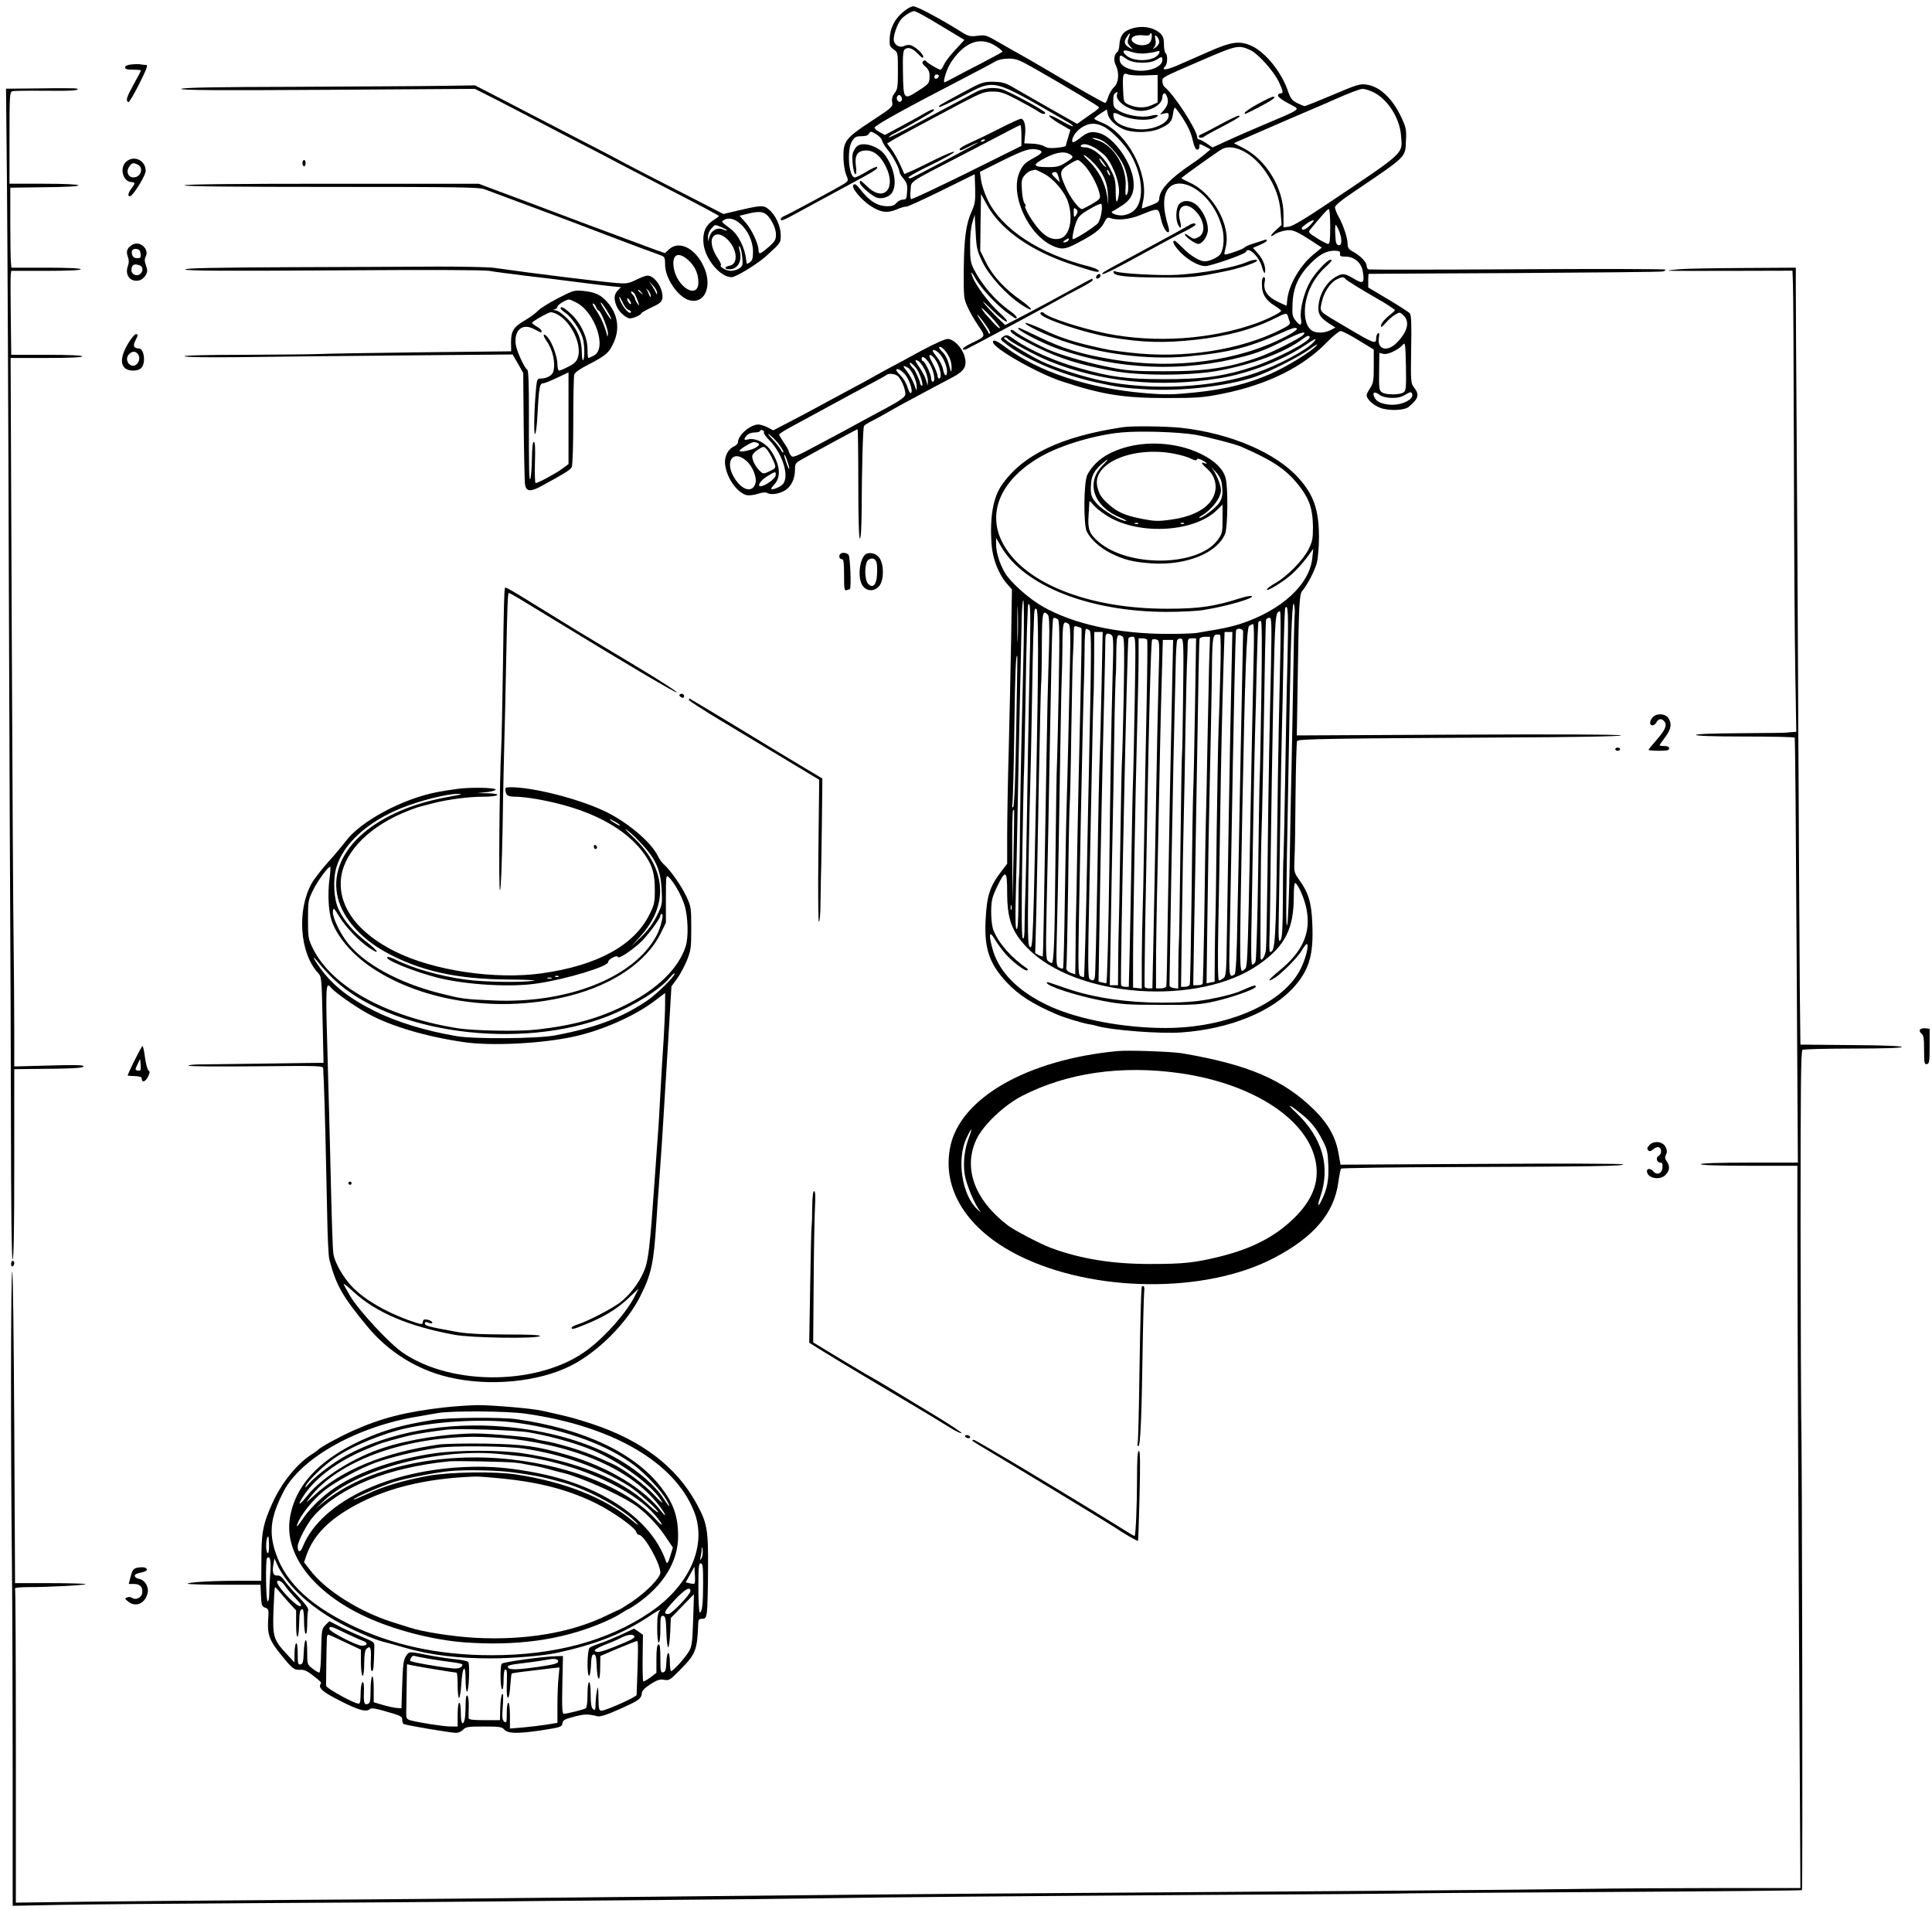 <?xml version="1.0" standalone="no"?>
<!DOCTYPE svg PUBLIC "-//W3C//DTD SVG 20010904//EN"
 "http://www.w3.org/TR/2001/REC-SVG-20010904/DTD/svg10.dtd">
<svg version="1.0" xmlns="http://www.w3.org/2000/svg"
 width="1220pt" height="1206pt" viewBox="0 0 1220 1206"
 preserveAspectRatio="xMidYMid meet">
<g transform="translate(0,1206) scale(0.1,-0.1)"
fill="#000000" stroke="none">
<path d="M5698 11980 c-51 -44 -78 -100 -80 -167 -2 -39 1 -48 25 -65 27 -19
27 -21 27 -135 0 -101 -2 -118 -21 -141 -14 -19 -19 -35 -15 -57 5 -29 1 -33
-132 -120 -163 -107 -177 -126 -176 -230 1 -40 8 -86 17 -107 15 -37 15 -38
-6 -54 -28 -20 -366 -202 -389 -210 -10 -3 -18 -12 -18 -19 0 -11 18 -5 63 19
34 19 168 91 297 161 242 130 258 140 247 151 -3 3 -33 -10 -65 -30 -33 -20
-66 -36 -74 -36 -38 0 -52 172 -18 228 17 27 25 32 59 32 27 0 43 5 49 17 9
15 12 15 43 -3 19 -11 36 -29 38 -39 2 -11 18 -38 36 -60 34 -41 75 -119 75
-141 0 -7 11 -26 26 -43 21 -25 25 -39 22 -81 -3 -45 -5 -50 -26 -50 -13 0
-32 -10 -41 -21 -13 -16 -28 -21 -58 -21 -64 1 -114 33 -175 112 -21 26 -30
32 -39 23 -16 -16 47 -92 108 -133 65 -42 105 -47 166 -22 27 12 53 19 58 17
4 -3 103 42 221 100 l213 105 3 -90 c2 -77 -1 -97 -21 -142 -37 -81 -49 -170
-51 -370 -1 -179 0 -184 26 -240 14 -31 44 -83 67 -116 46 -68 47 -64 -41
-107 -32 -15 -58 -32 -58 -37 0 -6 8 -7 18 -4 21 8 483 255 572 306 36 21 102
56 148 80 45 23 82 46 82 51 0 5 -2 9 -5 9 -3 0 -67 -34 -142 -76 -76 -42
-198 -108 -271 -146 l-134 -70 -30 28 c-41 38 -101 103 -110 119 -4 7 23 -18
61 -56 38 -38 77 -69 86 -69 12 0 -5 21 -48 60 -64 59 -145 168 -166 223 -15
40 -6 33 23 -18 34 -57 121 -151 189 -204 30 -22 57 -41 60 -41 18 0 3 20 -37
48 -92 66 -175 163 -226 262 -20 38 -24 61 -24 145 -1 62 5 119 14 150 l15 50
6 -111 c5 -101 9 -117 43 -188 43 -88 149 -205 245 -269 82 -54 82 -33 1 25
-104 72 -182 157 -224 242 l-36 73 2 179 3 179 35 -64 c86 -160 278 -295 539
-381 147 -48 174 -54 169 -39 -2 7 -29 18 -58 26 -316 79 -557 238 -645 425
-19 40 -37 96 -40 123 l-7 50 146 73 c140 69 174 79 224 66 31 -9 24 -22 -26
-49 -59 -32 -73 -45 -93 -90 -65 -142 55 -403 215 -470 51 -21 73 -19 141 16
112 58 155 90 176 131 17 33 23 38 42 31 43 -16 121 -8 187 19 116 47 115 47
129 -15 12 -57 37 -101 51 -92 5 3 2 24 -6 48 -8 23 -17 67 -21 98 -29 280
297 165 367 -129 12 -54 8 -118 -11 -153 -11 -21 -70 -49 -101 -49 -32 0 -92
36 -138 84 -25 25 -48 46 -52 46 -21 0 -3 -33 39 -76 51 -50 112 -83 154 -84
35 0 253 76 257 90 13 38 84 -30 102 -98 7 -26 15 -41 17 -34 10 28 -10 85
-42 120 l-33 37 44 19 c24 10 44 22 44 28 0 5 -6 7 -12 4 -7 -2 -38 -12 -68
-22 -30 -9 -58 -21 -61 -26 -7 -11 -120 -50 -126 -44 -3 2 1 22 7 45 35 133
-79 341 -225 407 -30 14 -55 27 -55 29 0 5 230 169 257 184 72 37 192 -24 272
-139 60 -86 91 -167 98 -261 l6 -79 -38 -35 c-38 -35 -38 -48 0 -21 11 7 39
17 63 21 45 7 65 -1 183 -78 l46 -30 -57 -47 c-85 -72 -155 -195 -162 -289 -1
-17 -3 -31 -5 -31 -1 0 -27 12 -58 27 -63 31 -89 71 -79 122 4 20 3 31 -5 31
-11 0 -15 -24 -11 -70 4 -43 30 -80 76 -108 24 -15 44 -30 44 -34 0 -10 -85
-53 -152 -77 -285 -104 -642 -129 -953 -66 -157 32 -357 97 -390 126 -12 12
-25 11 -25 -1 0 -28 274 -121 440 -149 204 -34 337 -38 540 -16 199 22 362 66
502 136 67 34 74 35 81 12 2 -10 8 -26 12 -35 5 -13 -6 -24 -57 -49 -258 -130
-615 -185 -953 -145 -128 15 -131 16 -240 41 -129 30 -209 57 -312 106 -57 26
-105 44 -108 39 -6 -10 126 -74 230 -110 242 -85 544 -123 788 -101 270 25
395 57 605 152 35 16 70 29 78 29 30 0 11 -19 -54 -53 -299 -157 -707 -212
-1093 -147 -204 34 -318 69 -476 146 -62 30 -115 54 -118 54 -40 0 136 -94
251 -134 374 -131 786 -148 1166 -47 92 24 153 48 267 106 92 46 134 58 112
32 -17 -21 -198 -112 -279 -141 -194 -69 -342 -91 -607 -90 -175 0 -229 4
-325 23 -130 25 -284 68 -379 105 -70 28 -206 100 -234 124 -9 8 -20 12 -24 8
-12 -12 35 -43 162 -107 146 -72 268 -111 483 -151 165 -31 482 -31 657 0 221
39 432 118 544 204 26 20 41 23 41 8 0 -27 -216 -139 -355 -185 -190 -62 -322
-80 -575 -79 -230 1 -323 13 -525 70 -154 43 -314 114 -408 180 -41 30 -50 32
-67 22 -25 -16 -25 -20 -2 -38 129 -106 352 -202 583 -254 136 -30 176 -36
317 -44 221 -14 513 20 687 79 95 33 278 126 347 176 35 25 54 36 43 23 -35
-41 -189 -135 -296 -182 -140 -61 -282 -96 -475 -116 -140 -14 -182 -15 -315
-4 -357 30 -673 135 -885 294 -51 38 -74 47 -74 28 0 -37 282 -198 436 -248
255 -84 389 -105 659 -105 198 0 233 3 354 27 284 57 510 169 662 327 37 38
75 69 85 69 11 0 62 -27 114 -59 l95 -58 0 -104 c0 -91 -3 -108 -22 -138 -13
-19 -23 -39 -23 -46 0 -25 40 -62 86 -80 53 -20 151 -17 179 6 63 52 70 77 34
123 -20 26 -21 36 -18 240 3 154 1 217 -8 227 -6 8 -68 48 -137 89 l-126 75 0
43 c0 23 1 42 3 43 1 0 414 3 917 5 503 3 925 7 938 10 13 2 21 8 18 12 -2 4
-422 5 -933 2 -510 -3 -934 -3 -940 -1 -7 2 -13 12 -13 23 0 23 -42 66 -88 90
-24 13 -32 24 -32 45 0 39 -26 118 -55 171 -14 24 -25 53 -25 63 0 12 42 47
128 104 327 221 316 211 320 314 4 71 1 85 -27 146 -57 123 -138 200 -224 211
-39 6 -63 -2 -211 -65 -93 -39 -172 -71 -177 -71 -6 0 -27 9 -49 20 -31 16
-41 29 -56 72 -39 119 -140 245 -228 287 -76 35 -127 29 -268 -33 -68 -30
-159 -70 -203 -89 -72 -31 -105 -33 -76 -4 14 14 15 74 1 82 -5 3 -10 28 -10
54 0 36 -5 52 -22 69 -48 44 -126 54 -197 26 -42 -17 -59 -44 -63 -102 -1 -19
-6 -36 -11 -39 -21 -13 -27 -54 -12 -83 24 -47 20 -112 -10 -140 -14 -13 -30
-41 -37 -62 -6 -21 -15 -38 -19 -38 -9 0 -164 88 -379 215 -63 37 -137 80
-165 95 -27 15 -86 48 -130 74 -76 44 -83 46 -132 40 -47 -6 -58 -3 -100 23
-134 84 -282 163 -305 163 -15 0 -43 -16 -70 -40z m130 -16 c26 -14 95 -55
154 -91 l108 -65 -58 -63 c-32 -34 -64 -76 -71 -93 -8 -18 -17 -32 -22 -32
-12 0 -83 42 -91 54 -5 7 -11 7 -19 -1 -8 -8 -5 -17 15 -34 19 -17 26 -32 26
-58 0 -47 -4 -51 -73 -95 -90 -58 -92 -56 -95 110 -2 115 0 143 12 153 20 17
51 6 86 -32 22 -23 30 -27 30 -15 0 18 -49 63 -80 73 -10 3 -28 1 -40 -5 -25
-13 -56 1 -65 30 -8 25 19 107 45 138 18 22 66 52 83 52 5 0 29 -12 55 -26z
m1299 -143 c-9 -25 -8 -33 8 -52 l20 -22 -23 12 c-32 17 -37 37 -18 66 22 33
27 32 13 -4z m145 -2 c-3 -20 -12 -33 -28 -39 -56 -22 -131 25 -83 51 12 6 39
9 60 6 22 -3 39 -1 39 4 0 5 4 9 8 9 5 0 7 -14 4 -31z m48 -23 c0 -12 -10 -27
-22 -35 -21 -13 -22 -13 -9 2 9 11 11 28 7 48 -5 27 -4 30 9 19 8 -7 15 -22
15 -34z m-1033 -26 c26 -17 46 -33 43 -37 -3 -3 -61 -35 -130 -71 -69 -35
-149 -77 -178 -93 -29 -16 -56 -29 -58 -29 -10 0 8 64 28 103 10 21 35 56 55
78 76 84 158 101 240 49z m1610 -27 c47 -22 143 -129 176 -195 31 -65 33 -78
12 -78 -8 0 -15 -6 -15 -12 0 -12 29 -32 93 -65 47 -25 52 -22 -198 -127 -71
-30 -170 -73 -219 -96 l-89 -41 -38 26 c-21 14 -43 25 -49 25 -5 0 -10 6 -10
13 0 44 -142 265 -204 316 -9 7 -16 24 -16 37 0 27 -7 23 250 134 220 95 231
98 307 63z m-662 -20 c28 3 58 8 68 12 35 14 18 -26 -18 -41 -58 -24 -139 -16
-175 18 -30 28 -16 38 32 21 27 -9 62 -13 93 -10z m-122 -35 c41 -30 148 -32
190 -5 33 22 37 21 37 -2 0 -49 -107 -83 -191 -61 -54 14 -79 36 -79 67 0 29
4 29 43 1z m-574 -64 c220 -126 401 -235 401 -242 0 -4 -11 -14 -23 -23 -12
-8 -43 -30 -69 -48 l-46 -33 -189 107 c-103 59 -208 119 -232 133 -35 19 -59
25 -111 26 -63 0 -71 -3 -200 -73 -149 -81 -145 -79 -138 -86 3 -3 67 27 144
67 213 111 178 119 662 -160 24 -13 41 -27 38 -29 -3 -3 -37 13 -75 35 -39 23
-73 37 -76 32 -3 -5 26 -27 64 -50 l70 -40 -14 -48 c-8 -26 -15 -50 -15 -53 0
-3 -25 -9 -56 -12 -41 -4 -63 -2 -79 9 -12 8 -46 16 -75 17 l-52 2 5 53 c6 60
-5 102 -27 102 -7 0 -69 -28 -137 -63 -68 -35 -152 -75 -186 -90 -35 -16 -63
-32 -63 -38 0 -13 5 -12 60 16 27 14 53 25 57 25 7 0 -395 -213 -424 -224 -7
-3 -15 -1 -17 3 -3 4 62 41 144 80 83 40 148 77 145 82 -3 5 -59 -18 -123 -50
-64 -32 -134 -66 -154 -74 l-37 -16 -27 60 c-15 32 -39 76 -54 96 l-28 37 26
16 c33 21 262 143 445 240 125 65 144 72 195 72 50 0 71 -7 157 -52 55 -29
112 -61 127 -71 28 -20 48 -24 48 -11 0 12 -226 135 -275 149 -52 15 -120 7
-170 -22 -22 -12 -89 -48 -150 -80 -60 -32 -172 -91 -248 -132 -76 -41 -141
-72 -144 -70 -3 3 15 15 39 27 79 41 238 132 244 141 10 17 -15 9 -63 -19 -26
-16 -92 -52 -146 -81 l-99 -53 -34 18 c-19 10 -33 23 -31 29 5 16 205 126 557
308 96 50 189 99 205 109 19 11 50 18 84 18 48 0 66 -7 170 -66z m691 -40 l80
3 0 -87 0 -87 -40 -18 c-43 -19 -97 -17 -146 6 -28 14 -29 17 -32 93 -4 99 0
109 32 96 14 -5 61 -8 106 -6z m-1302 -6 c-6 -18 -28 -21 -28 -4 0 9 7 16 16
16 9 0 14 -5 12 -12z m2738 -97 c93 -42 172 -162 181 -276 10 -119 32 -99
-458 -427 -147 -99 -228 -147 -250 -149 l-34 -4 0 80 c0 167 -110 349 -257
422 l-56 29 31 14 c18 7 55 24 82 36 40 18 380 165 473 204 12 6 32 14 45 20
92 41 165 69 182 69 11 0 38 -8 61 -18z m-1612 -16 c-16 -41 76 -105 151 -105
68 0 135 43 135 87 0 22 14 31 23 16 19 -34 15 -63 -10 -94 l-28 -32 28 7 c23
5 27 3 27 -14 0 -51 -110 -97 -203 -85 -78 10 -135 38 -143 70 -9 35 -2 39 33
22 70 -36 189 -44 234 -17 24 15 5 19 -39 8 -52 -13 -151 4 -199 34 -29 17
-33 25 -33 63 0 37 4 46 27 54 1 1 0 -6 -3 -14z m-1360 -22 c9 -21 -16 -37
-27 -17 -9 15 -2 34 13 34 4 0 11 -8 14 -17z m1763 -111 c45 -68 65 -110 77
-167 8 -32 17 -50 26 -50 8 0 14 8 14 18 -2 21 -1 21 39 1 l31 -17 -34 -29
c-19 -16 -57 -45 -85 -63 -139 -94 -203 -163 -205 -221 0 -16 -13 -26 -55 -41
-30 -12 -55 -20 -55 -18 0 1 4 26 10 54 32 171 -103 422 -262 487 -27 10 -48
22 -48 25 0 4 18 18 39 32 l40 26 6 -28 c8 -36 48 -75 100 -97 59 -25 168 -23
228 4 63 28 78 45 84 92 3 22 8 40 12 40 3 0 20 -21 38 -48z m-488 -71 c51
-26 135 -113 172 -178 82 -143 86 -309 10 -360 -20 -14 -49 -23 -70 -23 -36 0
-74 18 -56 26 6 2 32 18 58 35 59 37 81 81 75 154 -10 118 -125 280 -217 305
-50 13 -73 7 -123 -33 -21 -17 -41 -28 -44 -24 -14 14 15 64 52 89 47 33 91
35 143 9z m-519 -56 l0 -66 -344 -171 c-189 -93 -348 -168 -353 -165 -5 3 -6
29 -3 57 6 60 -24 40 320 218 118 61 249 129 290 151 41 22 78 40 83 41 4 0 7
-29 7 -65z m503 -29 c45 -19 114 -97 144 -164 27 -60 37 -162 17 -182 -7 -7
-9 9 -6 53 8 122 -76 260 -176 291 -26 7 -39 14 -29 15 10 1 32 -5 50 -13z
m-733 0 c0 -2 -7 -7 -16 -10 -8 -3 -12 -2 -9 4 6 10 25 14 25 6z m701 -54 c24
-16 51 -38 60 -48 54 -65 94 -182 84 -244 -11 -65 -20 -53 -20 24 0 64 -4 82
-35 141 -39 77 -109 135 -162 135 -17 0 -27 4 -23 10 11 18 50 10 96 -18z
m-155 -43 c13 -11 8 -17 -33 -43 -41 -27 -57 -31 -115 -31 -99 0 -103 14 -16
59 76 39 129 44 164 15z m142 -50 c58 -60 86 -122 88 -199 l3 -65 -8 56 c-12
82 -52 160 -113 220 -29 28 -43 46 -31 40 13 -6 40 -30 61 -52z m63 -1 c17
-24 18 -29 6 -19 -18 14 -42 51 -33 51 3 0 15 -15 27 -32z m-116 -20 c38 -45
79 -124 89 -173 6 -28 3 -32 -48 -63 -30 -17 -59 -32 -64 -32 -19 0 -75 74
-103 138 -41 90 -39 106 18 142 26 17 52 30 59 30 7 0 29 -19 49 -42z m-266
-43 c61 -30 133 -114 155 -179 35 -106 11 -217 -50 -232 -50 -13 -98 12 -148
76 -44 56 -84 130 -70 130 4 0 1 7 -6 15 -7 8 -15 46 -17 83 -4 58 -2 71 16
94 12 15 31 29 44 31 12 2 23 5 25 6 1 0 25 -10 51 -24z m421 -10 c0 -5 -5 -3
-10 5 -5 8 -10 20 -10 25 0 6 5 3 10 -5 5 -8 10 -19 10 -25z m-324 -18 l6 -28
-28 28 c-23 22 -26 29 -14 34 19 8 27 1 36 -34z m270 -215 c-3 -25 -13 -56
-21 -68 -13 -20 -142 -104 -160 -104 -8 0 5 68 23 113 11 29 28 46 81 76 36
22 70 37 75 34 4 -3 6 -26 2 -51z m-157 -13 c-14 -27 -19 -24 -19 12 0 27 2
30 15 19 11 -9 12 -17 4 -31z m1601 -79 c0 -83 -3 -110 -13 -110 -7 0 -39 16
-70 36 -51 32 -57 38 -45 53 82 99 111 131 119 131 5 0 9 -49 9 -110z m-125
10 c-28 -29 -55 -39 -55 -21 0 10 59 51 74 51 6 0 -3 -13 -19 -30z m180 -36
c21 -51 20 -96 -2 -92 -15 3 -19 16 -21 66 -2 34 -1 62 2 62 3 0 13 -16 21
-36z m-1710 -63 c-3 -6 -14 -11 -23 -11 -13 0 -13 2 4 14 21 15 30 14 19 -3z
m1717 -83 c-2 -15 4 -18 34 -18 56 0 101 -39 110 -95 11 -73 3 -80 -56 -45
-58 34 -70 36 -108 16 -60 -31 -105 -100 -115 -176 -8 -56 5 -82 62 -120 l44
-28 -31 -16 c-35 -18 -84 -21 -113 -6 -61 33 -66 170 -11 281 19 40 52 85 82
113 51 48 57 56 41 56 -19 0 -91 -77 -125 -133 -41 -69 -70 -183 -61 -239 8
-46 -5 -49 -35 -10 -19 24 -21 37 -18 107 4 102 39 177 117 255 57 57 103 80
156 77 23 -2 29 -6 27 -19z m33 -158 c5 -9 113 -75 215 -133 29 -16 80 -49 99
-64 2 -1 -8 -12 -24 -24 -42 -34 -65 -61 -65 -78 0 -10 11 -2 29 19 16 19 43
43 60 53 31 18 31 18 56 -7 38 -38 23 -100 -43 -168 -60 -63 -127 -46 -115 29
4 26 3 34 -5 29 -7 -4 -12 -18 -12 -32 0 -39 -12 -35 -200 77 -168 99 -157 87
-143 153 13 60 51 119 92 141 31 17 48 18 56 5z m-2181 -311 c-3 -5 -21 11
-42 34 -20 23 -43 48 -50 55 -6 8 -17 23 -24 35 -6 11 19 -10 55 -48 36 -38
64 -72 61 -76z m-62 -33 c-3 -5 -8 -3 -11 5 -3 8 -21 35 -38 61 -48 68 -40 69
11 1 24 -32 42 -62 38 -67z m113 -36 c10 -16 182 -109 263 -141 325 -131 691
-168 1067 -108 185 29 403 113 547 210 63 43 80 49 52 18 -45 -50 -219 -143
-363 -193 -269 -94 -659 -114 -970 -50 -125 26 -301 83 -390 126 -81 40 -231
132 -231 143 0 9 19 5 25 -5z m2498 -337 c-22 -17 -114 -17 -136 0 -19 13 -20
22 -18 156 l1 93 26 -6 c27 -7 97 26 125 60 12 15 14 -2 17 -137 2 -136 1
-155 -15 -166z m-76 -35 c36 -1 62 5 87 20 32 19 37 20 43 6 15 -39 -80 -80
-157 -67 -46 7 -67 19 -80 43 -17 32 -2 42 29 19 18 -13 44 -20 78 -21z"/>
<path d="M7945 11405 c-44 -24 -81 -49 -84 -56 -4 -14 -8 -15 96 38 78 41 109
64 81 62 -7 0 -49 -20 -93 -44z"/>
<path d="M7705 11274 c-55 -30 -108 -57 -117 -61 -10 -3 -18 -9 -18 -14 0 -11
23 -12 36 0 5 4 54 32 109 60 105 55 129 72 105 70 -8 0 -60 -25 -115 -55z"/>
<path d="M828 11653 c-25 -3 -38 -9 -38 -19 0 -10 13 -14 50 -14 28 0 50 -2
50 -5 0 -3 -20 -41 -45 -86 -46 -83 -52 -103 -35 -114 5 -3 36 49 69 115 48
96 57 120 43 120 -9 0 -26 2 -37 4 -11 2 -37 1 -57 -1z"/>
<path d="M1875 11512 c-514 -1 -722 -5 -730 -13 -7 -9 235 -10 922 -6 l932 6
158 -80 c87 -45 203 -105 258 -134 55 -29 172 -90 260 -135 88 -45 192 -99
230 -120 39 -20 156 -81 260 -135 226 -116 375 -195 375 -199 0 -2 -18 -15
-39 -29 -48 -32 -66 -79 -58 -149 12 -97 106 -208 177 -208 27 0 164 84 219
134 94 86 91 82 91 132 0 56 -32 126 -74 161 -34 29 -49 28 -195 -6 l-93 -22
-306 157 c-168 86 -315 162 -327 169 -11 7 -162 86 -335 175 -173 90 -379 196
-457 237 l-143 74 -202 -3 c-112 -2 -527 -4 -923 -6z m2964 -806 c30 -24 61
-87 61 -125 0 -34 -6 -45 -46 -80 -52 -46 -64 -50 -64 -21 0 39 -42 129 -80
173 l-40 45 58 14 c59 14 87 13 111 -6z m-169 -55 c51 -41 85 -114 85 -179 0
-42 -4 -57 -20 -68 -19 -14 -20 -13 -23 13 -7 76 -49 161 -97 197 -63 48 -61
45 -45 56 27 18 65 11 100 -19z m-115 -25 c19 -8 35 -17 35 -20 0 -3 -10 -1
-23 5 -35 16 -74 -4 -86 -43 l-9 -33 -1 29 c-1 18 8 39 21 53 25 27 20 27 63
9z m40 -79 c61 -61 68 -153 14 -164 -37 -7 -38 -23 -1 -23 51 0 80 54 63 116
-7 26 -7 34 0 27 6 -6 13 -35 16 -65 5 -50 3 -57 -18 -72 -13 -9 -37 -16 -54
-16 -30 1 -73 25 -63 36 4 3 -5 22 -18 41 -35 52 -49 105 -35 132 17 32 57 27
96 -12z"/>
<path d="M257 11502 l-219 -2 6 -598 c3 -328 9 -1483 12 -2567 4 -1083 8
-2062 9 -2175 1 -113 3 -620 4 -1127 1 -608 4 -923 11 -923 7 0 10 207 10 600
l0 600 93 1 c276 2 341 5 345 17 2 8 -51 10 -217 5 l-221 -6 0 229 c0 126 -2
375 -4 554 -3 179 -8 1082 -12 2008 l-7 1682 227 0 c144 0 226 4 226 10 0 6
-82 10 -225 10 l-224 0 -3 243 c-2 133 -2 252 0 265 l3 22 220 0 c139 0 219 4
219 10 0 6 -80 10 -219 10 l-219 0 -3 33 c-2 17 -4 131 -4 252 l0 220 218 3
c139 1 216 6 212 12 -4 6 -91 10 -221 10 l-214 0 0 289 c0 267 1 290 18 295 9
3 102 4 205 3 167 -2 228 2 201 14 -5 2 -107 3 -227 1z"/>
<path d="M5408 11133 c-9 -10 -19 -28 -23 -41 -8 -29 4 -132 17 -132 6 0 7 19
3 50 -10 69 10 100 64 100 50 0 91 -33 125 -102 68 -137 -12 -226 -115 -128
-47 45 -49 46 -49 26 0 -16 58 -69 98 -90 36 -18 91 -1 109 34 28 56 8 152
-48 231 -42 59 -148 89 -181 52z"/>
<path d="M799 11041 c-47 -38 -24 -130 34 -131 22 0 21 -9 -3 -40 -22 -28 -26
-54 -7 -48 21 7 97 131 97 159 0 65 -71 101 -121 60z m72 -21 c38 -21 18 -80
-28 -80 -33 0 -49 35 -28 66 17 27 27 29 56 14z"/>
<path d="M1910 11030 c0 -11 5 -20 10 -20 6 0 10 9 10 20 0 11 -4 20 -10 20
-5 0 -10 -9 -10 -20z"/>
<path d="M1165 10890 c-4 -7 306 -10 924 -10 783 0 937 -2 968 -14 21 -8 155
-58 298 -111 143 -53 283 -105 310 -116 189 -72 293 -112 380 -144 55 -20 112
-41 128 -47 24 -9 27 -15 27 -60 0 -85 83 -206 155 -224 91 -23 141 79 96 196
-49 126 -159 188 -226 126 l-26 -24 -52 18 c-29 10 -245 91 -482 179 -236 89
-478 180 -536 201 l-106 40 -926 0 c-606 0 -928 -3 -932 -10z m3180 -471 c42
-37 65 -86 65 -140 0 -115 -139 -31 -156 94 -11 81 28 101 91 46z"/>
<path d="M7446 10771 c-21 -23 -24 -98 -6 -131 17 -32 23 -18 11 28 -24 89 35
125 98 60 59 -60 67 -143 17 -166 -25 -13 -31 -12 -58 8 -19 14 -29 17 -26 9
6 -17 66 -59 84 -59 23 0 53 37 60 75 8 47 -19 119 -62 163 -38 38 -90 44
-118 13z"/>
<path d="M7505 10636 c-11 -7 -110 -62 -220 -121 -304 -164 -309 -167 -319
-176 -28 -25 28 -2 142 60 260 141 318 173 380 204 34 17 62 35 62 39 0 12
-22 9 -45 -6z"/>
<path d="M840 10517 c-36 -19 -46 -42 -33 -77 8 -22 8 -38 1 -58 -22 -58 15
-106 72 -92 14 3 31 18 40 32 12 23 12 32 2 62 -10 26 -10 41 -2 56 24 45 -33
100 -80 77z m48 -59 c3 -24 0 -28 -22 -28 -16 0 -27 7 -31 20 -9 27 2 42 28
38 16 -2 23 -11 25 -30z m-4 -74 c20 -8 21 -38 1 -54 -21 -17 -55 -3 -55 24 0
35 17 44 54 30z"/>
<path d="M7875 10406 c-80 -35 -279 -71 -440 -81 -107 -6 -353 7 -390 21 -13
5 -16 3 -13 -7 7 -22 86 -30 298 -31 190 -2 232 3 405 39 80 16 186 50 200 64
14 14 -25 10 -60 -5z"/>
<path d="M1823 10373 c-477 -2 -653 -6 -653 -14 0 -9 242 -10 933 -6 593 4
952 3 987 -3 30 -6 134 -19 230 -31 96 -11 243 -29 325 -40 83 -11 178 -22
213 -26 l63 -6 -21 -22 c-23 -25 -25 -53 -6 -99 15 -36 60 -76 85 -76 21 0 71
23 71 32 0 4 29 20 64 37 49 22 64 35 68 54 11 58 -45 147 -93 147 -11 0 -43
-12 -71 -26 -46 -23 -60 -26 -123 -21 -99 8 -523 60 -775 96 -36 5 -195 8
-355 8 -159 -1 -584 -3 -942 -4z m2326 -161 c0 -14 -2 -14 -6 -2 -3 8 -15 29
-25 45 l-20 30 26 -28 c14 -15 26 -36 25 -45z m-40 -21 c0 -10 -4 -7 -10 8 -5
14 -13 30 -17 36 -4 6 1 2 11 -8 9 -11 17 -27 16 -36z m-58 22 c13 -16 12 -17
-3 -4 -10 7 -18 15 -18 17 0 8 8 3 21 -13z m-41 -12 c5 -11 15 -32 20 -48 9
-26 9 -27 -5 -9 -8 11 -15 24 -15 30 0 5 -7 18 -17 28 -9 10 -11 18 -5 18 6 0
16 -9 22 -19z m-40 -98 c11 -3 17 -10 14 -15 -13 -20 -76 66 -73 99 0 4 9 -12
20 -35 11 -25 28 -46 39 -49z m14 38 c-6 -6 -24 19 -24 34 1 6 7 1 15 -9 8
-11 12 -22 9 -25z"/>
<path d="M10600 10360 c-41 -4 -70 -7 -65 -9 6 -1 184 -2 397 -1 l387 1 3 -88
c2 -48 5 -542 6 -1098 1 -555 5 -1171 9 -1367 l6 -358 -24 -2 c-13 0 -28 -2
-34 -3 -5 -2 -137 -3 -292 -4 -181 -1 -283 -5 -283 -11 0 -6 110 -10 309 -10
171 0 312 -3 314 -7 3 -5 8 -610 12 -1345 l8 -1338 -307 0 c-197 0 -306 -4
-306 -10 0 -6 108 -10 305 -10 l305 0 0 -387 c0 -492 9 -2505 15 -3450 l4
-723 -502 0 c-276 0 -662 -2 -857 -5 -470 -7 -1474 -14 -3785 -30 -302 -2
-993 -8 -1535 -14 -1807 -18 -2080 -21 -2880 -26 -437 -3 -1001 -8 -1252 -11
l-458 -6 0 987 c0 542 -2 991 -5 996 -4 5 31 9 83 9 131 0 362 12 362 19 0 3
-100 6 -222 6 l-223 0 -5 990 c-3 545 -8 985 -13 978 -9 -14 -10 -1092 -2
-1808 3 -275 5 -882 5 -1348 l0 -849 303 6 c166 3 730 8 1252 11 523 3 1164 7
1425 10 261 3 772 7 1135 10 363 3 800 7 970 10 485 8 1275 14 2480 22 611 3
1130 7 1155 8 25 2 614 6 1310 10 696 4 1267 9 1269 12 5 4 1 2865 -5 2983 -1
41 -3 579 -4 1194 0 893 2 1121 12 1128 7 4 151 8 321 8 195 0 307 4 307 10 0
6 -118 11 -321 12 l-320 3 -4 360 c-1 198 -6 907 -9 1575 -3 668 -8 1555 -11
1970 -3 415 -5 810 -5 878 l0 122 -332 -2 c-183 -1 -367 -4 -408 -8z"/>
<path d="M6925 10319 c-4 -6 -5 -13 -2 -16 7 -7 27 6 27 18 0 12 -17 12 -25
-2z"/>
<path d="M3521 10176 c-57 -30 -113 -65 -125 -79 -12 -13 -47 -39 -79 -58 -74
-43 -90 -68 -90 -140 l1 -57 -557 -6 c-306 -4 -599 -8 -651 -11 -52 -2 -267
-4 -478 -5 -238 0 -381 -4 -377 -9 3 -6 133 -8 333 -6 180 3 645 7 1033 11
l706 6 34 -58 33 -59 3 -335 c2 -184 6 -349 8 -367 8 -48 34 -50 107 -10 138
75 179 100 188 117 6 11 10 133 10 292 0 150 3 282 6 293 3 13 36 36 89 63
112 58 132 75 161 141 40 89 24 183 -45 258 -38 42 -75 59 -146 66 -58 6 -63
5 -164 -47z m118 -26 c120 -61 196 -291 111 -335 -16 -8 -31 -15 -35 -15 -3 0
-5 25 -5 56 0 74 -43 166 -105 223 -42 39 -65 51 -65 34 0 -5 14 -17 30 -28
35 -23 91 -103 108 -154 14 -39 16 -137 4 -145 -4 -2 -8 19 -8 47 0 84 -30
154 -90 214 -31 31 -62 53 -76 54 -17 1 -18 3 -5 6 9 2 17 10 17 17 0 11 52
44 73 45 4 1 25 -8 46 -19z m126 -31 c4 -10 10 -19 14 -19 14 0 61 -116 60
-146 -1 -21 -3 -23 -6 -9 -12 51 -39 114 -69 157 -18 26 -27 45 -19 42 8 -3
17 -14 20 -25z m65 -16 c17 -26 30 -52 30 -57 0 -6 -11 7 -25 29 -13 22 -29
48 -35 58 -6 9 -8 17 -5 17 3 0 19 -21 35 -47z m-312 -27 c89 -47 158 -191
131 -273 -8 -25 -22 -39 -60 -58 -26 -14 -53 -25 -59 -25 -5 0 -10 18 -10 40
0 46 -32 135 -60 169 -28 33 -37 19 -11 -18 42 -58 60 -140 45 -197 -6 -24
-42 -44 -79 -44 -21 0 -24 -5 -29 -52 -12 -121 -17 -298 -8 -298 6 0 13 55 16
123 9 169 14 197 35 197 9 0 49 16 89 35 l72 34 0 -289 0 -290 -42 -31 c-43
-31 -151 -89 -166 -89 -4 0 -6 59 -4 130 3 92 1 130 -7 130 -7 0 -11 -34 -12
-102 -1 -57 -5 -114 -9 -128 -9 -29 -11 48 -10 427 0 166 -3 254 -10 258 -18
11 -68 119 -73 160 -12 89 40 136 112 99 20 -10 39 -20 44 -22 4 -2 7 1 7 8 0
6 -13 19 -30 28 -16 9 -30 20 -30 24 0 8 100 65 118 67 7 0 25 -5 40 -13z"/>
<path d="M807 9888 c-42 -71 -48 -124 -19 -151 25 -23 85 -22 105 1 29 31 17
122 -16 122 -32 1 -39 16 -23 48 19 38 20 42 3 42 -7 0 -30 -28 -50 -62z m63
-62 c28 -35 -11 -93 -47 -70 -24 15 -28 48 -8 68 20 20 39 20 55 2z"/>
<path d="M5820 9847 c-74 -41 -171 -93 -215 -116 -44 -24 -93 -51 -110 -61
-16 -10 -64 -35 -105 -57 -41 -22 -129 -70 -195 -105 -66 -36 -163 -88 -216
-115 l-96 -50 -34 18 c-19 10 -45 18 -58 19 -52 1 -131 -67 -131 -112 0 -8
-11 -20 -24 -26 -37 -16 -59 -58 -58 -103 4 -86 73 -189 137 -205 14 -3 45 0
70 8 25 9 49 11 57 7 22 -14 67 -10 106 10 45 23 72 74 72 134 0 37 4 44 33
61 90 51 357 196 362 196 3 0 5 -155 5 -345 0 -223 4 -345 10 -345 6 0 10 65
11 173 1 260 8 528 15 538 3 5 29 21 57 35 29 15 77 41 107 59 30 18 93 52
140 77 47 25 110 59 140 75 30 16 83 44 117 62 75 40 92 71 73 134 -16 54 -69
107 -106 107 -17 0 -87 -32 -164 -73z m146 1 c28 -32 44 -73 43 -111 -1 -35
-3 -32 -19 30 -6 24 -22 54 -35 67 -14 14 -25 28 -25 31 0 12 18 4 36 -17z
m-35 -19 c26 -26 49 -80 49 -114 0 -38 -17 -30 -25 13 -3 20 -20 54 -36 74
-16 20 -29 39 -29 42 0 13 21 5 41 -15z m-13 -59 c23 -46 30 -100 12 -100 -5
0 -10 9 -10 19 0 10 -13 44 -30 76 -25 47 -27 56 -12 53 9 -2 27 -23 40 -48z
m-39 -23 c22 -46 28 -97 11 -97 -5 0 -10 10 -10 21 0 26 -40 109 -52 109 -4 0
-8 7 -8 15 0 28 37 -2 59 -48z m-40 -20 c12 -24 21 -57 20 -73 l-1 -29 -10 34
c-5 19 -23 54 -39 77 -34 50 -36 58 -10 45 10 -6 28 -30 40 -54z m-53 8 c25
-33 51 -121 33 -109 -5 3 -9 10 -9 16 0 11 -31 80 -39 88 -19 17 -32 40 -23
40 6 0 23 -16 38 -35z m-54 4 c25 -13 58 -84 57 -124 0 -27 -1 -26 -15 15 -9
25 -29 62 -45 83 -31 39 -31 44 3 26z m-22 -37 c30 -31 57 -109 43 -123 -5 -5
-14 11 -22 35 -7 25 -26 57 -42 73 -15 15 -29 31 -29 36 0 15 23 6 50 -21z
m-37 -20 c25 -27 49 -93 43 -116 -4 -14 -39 -39 -108 -76 -57 -30 -137 -74
-178 -96 -41 -23 -153 -83 -249 -134 -164 -88 -175 -92 -187 -75 -8 11 -14 23
-14 28 0 4 -13 28 -30 52 -16 24 -30 47 -30 52 0 4 37 28 83 52 45 25 150 81
232 126 83 45 195 106 250 135 55 29 104 56 110 61 16 15 61 10 78 -9z m-849
-353 c-3 -5 12 -26 33 -47 85 -86 129 -229 87 -278 -17 -20 -74 -42 -74 -29 0
3 9 15 20 27 44 47 36 125 -20 210 -35 52 -99 85 -145 74 -29 -7 -32 0 -8 26
9 10 30 18 50 18 18 0 33 4 33 10 0 5 7 7 15 4 8 -4 12 -10 9 -15z m99 -80
c16 -22 27 -42 24 -45 -3 -3 -11 5 -17 18 -7 12 -31 43 -54 67 -30 32 -33 38
-12 23 16 -13 43 -40 59 -63z m-135 12 c10 -6 6 -12 -14 -26 -26 -17 -104 -33
-104 -21 0 9 73 55 90 55 8 0 21 -3 28 -8z m54 -38 c17 -20 42 -67 52 -99 5
-17 -1 -24 -34 -39 -39 -18 -41 -18 -61 1 -26 24 -49 67 -49 93 0 11 14 28 33
40 39 25 40 25 59 4z m131 -78 c16 -45 14 -65 -2 -22 -16 42 -22 67 -18 67 3
0 12 -20 20 -45z m-259 5 c38 -34 66 -102 57 -139 -16 -62 -79 -51 -128 23
-72 106 -18 194 71 116z m184 -92 c-3 -21 -67 -67 -95 -68 -24 0 0 37 40 62
52 33 59 34 55 6z"/>
<path d="M7090 9363 c-393 -59 -635 -176 -766 -368 -53 -78 -74 -201 -63 -366
6 -96 44 -193 99 -256 l30 -34 -5 -317 c-3 -174 -10 -485 -15 -690 -6 -206
-10 -453 -10 -549 l0 -176 -39 -51 c-71 -94 -89 -149 -97 -301 -10 -183 23
-280 135 -399 77 -81 164 -136 316 -201 46 -20 156 -53 200 -61 17 -2 38 -7
47 -10 92 -28 404 -52 540 -42 306 22 573 132 712 290 94 107 121 202 113 393
-5 135 -23 197 -82 279 -34 48 -34 51 -31 130 3 45 6 229 7 409 2 180 6 333
10 339 8 13 218 16 1309 22 450 2 735 7 737 13 2 6 -378 8 -1022 5 l-1026 -5
6 374 c7 453 10 517 28 538 33 39 79 127 92 176 8 32 14 101 14 165 -1 172
-33 266 -129 372 -143 160 -434 284 -742 317 -92 10 -313 13 -368 4z m460 -48
c82 -15 244 -57 285 -74 214 -93 297 -151 382 -266 55 -75 73 -137 74 -244 0
-72 -4 -91 -28 -139 -34 -68 -136 -172 -209 -213 -30 -17 -54 -35 -54 -41 0
-14 96 44 153 93 27 23 70 70 95 103 l45 61 -6 -56 c-16 -169 -195 -333 -455
-418 -57 -18 -111 -30 -212 -46 -19 -3 -48 -8 -63 -11 -16 -3 -99 -6 -185 -6
-310 0 -594 62 -788 173 -89 51 -203 153 -239 214 -33 57 -55 128 -55 179 l0
40 35 -60 c144 -244 557 -406 1040 -407 88 0 194 5 235 12 151 24 333 78 303
88 -7 3 -41 -4 -75 -15 -162 -51 -255 -65 -453 -65 -506 -2 -919 165 -1047
422 -98 195 0 404 256 545 125 69 340 132 500 146 120 11 359 3 466 -15z
m-1123 -1287 c-1 -51 -3 -10 -3 92 0 102 2 143 3 93 2 -51 2 -135 0 -185z m37
-50 c-4 -161 -9 -412 -13 -558 -4 -146 -8 -402 -10 -570 -1 -168 -4 -314 -6
-325 -2 -11 -4 -91 -4 -178 -1 -108 -4 -156 -12 -152 -7 5 -8 69 -5 198 3 106
8 332 11 502 3 171 10 499 15 730 5 231 11 471 12 533 1 61 6 112 10 112 4 0
5 -132 2 -292z m1711 197 c-2 -22 -6 -206 -9 -410 -4 -203 -8 -464 -11 -580
-3 -115 -8 -376 -11 -580 -4 -203 -11 -377 -16 -385 -9 -14 -8 107 7 905 3
143 7 391 10 550 7 409 17 607 26 570 5 -16 7 -48 4 -70z m-1675 -401 c-5
-252 -12 -637 -15 -854 -3 -217 -8 -442 -10 -500 -2 -58 -5 -147 -5 -198 0
-65 -3 -91 -11 -86 -8 4 -9 145 -4 493 4 267 9 502 10 521 2 19 6 220 10 445
3 226 8 446 10 490 2 44 4 100 5 125 0 30 3 41 10 34 8 -8 8 -153 0 -470z
m1630 116 c-5 -179 -11 -525 -15 -770 -4 -245 -9 -456 -10 -470 -2 -14 -4
-133 -4 -266 -1 -191 -4 -244 -15 -260 -13 -17 -14 9 -10 201 2 121 6 384 9
585 3 201 7 446 10 545 3 99 7 310 10 469 3 158 8 293 11 298 18 29 21 -37 14
-332z m-1575 59 c0 -286 -21 -1427 -31 -1707 -6 -150 -9 -171 -21 -160 -13 10
-14 74 -9 463 4 247 9 488 11 535 2 47 7 278 11 515 4 236 8 438 9 450 1 11 3
55 4 98 1 58 4 78 14 74 9 -3 12 -65 12 -268z m1530 -6 c-3 -142 -7 -359 -10
-483 -3 -124 -7 -423 -10 -665 -8 -677 -12 -745 -45 -745 -4 0 -5 33 -4 73 2
39 6 275 8 522 3 248 10 695 16 995 11 537 13 559 43 560 4 0 5 -116 2 -257z
m-1468 236 c8 -8 11 -62 8 -178 -3 -91 -7 -256 -10 -366 -2 -110 -10 -517 -16
-905 -6 -388 -12 -706 -14 -708 -2 -2 -13 2 -26 8 l-22 12 7 262 c3 143 11
513 16 821 6 308 12 583 14 610 3 28 5 141 5 253 1 206 5 224 38 191z m62 -28
c11 -7 13 -74 7 -407 -4 -220 -9 -439 -11 -489 -3 -49 -7 -326 -10 -615 -5
-521 -10 -660 -24 -660 -4 0 -14 6 -23 13 -14 11 -15 51 -8 377 5 201 14 655
20 1010 6 355 13 670 15 700 2 30 4 61 4 68 1 14 10 15 30 3z m1347 -288 c-4
-164 -9 -424 -12 -578 -3 -154 -8 -482 -10 -730 -3 -247 -7 -469 -10 -492 -5
-44 -34 -83 -34 -47 -2 139 2 684 5 746 2 46 7 229 10 408 12 740 17 966 20
978 3 6 12 12 21 12 14 0 15 -27 10 -297z m-61 -190 c-4 -258 -8 -488 -10
-513 -2 -25 -6 -295 -10 -600 -4 -305 -12 -563 -17 -572 -5 -10 -14 -18 -20
-18 -8 0 -9 88 -4 318 3 174 8 463 11 642 3 179 7 399 10 490 3 91 8 287 11
435 4 149 8 273 11 278 2 4 9 7 15 7 7 0 8 -140 3 -467z m-1217 448 c11 -7 13
-58 8 -277 -3 -148 -8 -372 -11 -499 -3 -126 -7 -302 -10 -390 -3 -88 -7 -349
-11 -580 -3 -231 -8 -423 -11 -428 -2 -4 -13 -2 -24 4 -20 10 -20 18 -15 222
3 117 8 352 11 522 10 632 18 1081 20 1100 1 11 3 91 4 178 1 160 4 171 39
148z m1168 -233 c-3 -128 -8 -363 -11 -523 -25 -1369 -26 -1410 -43 -1422 -38
-30 -37 -95 -17 1002 17 884 27 1150 43 1163 9 6 20 12 25 12 6 0 7 -89 3
-232z m-1087 206 c3 -2 -1 -223 -7 -492 -7 -268 -15 -662 -19 -877 -3 -214 -7
-408 -8 -430 -1 -22 -3 -118 -3 -213 l-2 -173 -22 7 c-26 8 -40 24 -34 40 2 6
7 233 11 505 3 272 8 508 10 524 2 17 7 221 10 455 4 234 8 448 10 475 2 28 4
83 5 123 0 71 1 73 23 66 12 -3 24 -8 26 -10z m50 -13 c14 -9 14 -95 -4 -946
-3 -121 -7 -346 -10 -500 -7 -385 -17 -739 -20 -743 -1 -1 -10 0 -19 4 -14 5
-16 24 -16 128 0 148 30 1652 36 1766 1 25 2 102 3 173 0 70 4 127 9 127 4 0
13 -4 21 -9z m971 -8 c0 -10 -7 -342 -15 -738 -7 -396 -17 -877 -21 -1070 -4
-243 -10 -352 -18 -357 -35 -23 -36 -13 -31 215 2 122 7 364 10 537 15 881 26
1414 31 1422 10 16 44 8 44 -9z m-894 -345 c-4 -189 -9 -381 -11 -428 -3 -47
-10 -377 -15 -735 -6 -357 -13 -660 -16 -672 -5 -25 -11 -28 -33 -14 -11 7
-12 96 -2 557 19 957 24 1198 26 1224 2 14 3 112 4 218 l1 192 26 0 27 0 -7
-342z m820 60 c-8 -356 -25 -1348 -29 -1657 -3 -215 -5 -235 -22 -247 -10 -8
-23 -14 -28 -14 -6 0 -8 121 -4 328 4 180 9 491 12 692 6 390 11 628 21 968
l7 212 25 0 24 0 -6 -282z m-757 263 c12 -7 13 -49 7 -247 -9 -335 -15 -696
-21 -1219 -5 -390 -13 -725 -19 -732 -1 -1 -12 1 -25 4 l-24 6 7 426 c6 378
14 790 31 1481 3 118 5 232 5 253 0 38 11 46 39 28z m687 -235 c-3 -127 -8
-287 -11 -356 -3 -69 -8 -363 -12 -655 -3 -291 -7 -552 -9 -580 -1 -27 -2
-120 -3 -206 l-1 -157 -26 -5 -25 -5 6 457 c3 251 10 629 15 841 5 212 10 482
12 600 2 266 5 298 26 303 10 2 21 1 26 -1 5 -3 6 -106 2 -236z m-617 225 c11
-7 12 -69 7 -372 -4 -200 -9 -384 -11 -409 -2 -25 -7 -272 -11 -550 -4 -278
-9 -517 -10 -532 -1 -16 -2 -98 -3 -183 l-1 -155 -26 0 -26 0 6 343 c3 188 8
455 11 592 3 138 8 418 11 624 3 205 8 381 9 390 2 9 4 71 4 139 1 125 5 135
40 113z m77 -383 c-4 -211 -8 -444 -11 -518 -3 -74 -7 -290 -10 -480 -3 -190
-8 -454 -11 -587 l-6 -243 -24 0 c-13 0 -24 6 -25 13 -5 98 39 2176 47 2188 3
5 14 9 26 9 20 0 20 -2 14 -382z m469 200 c-2 -101 -7 -318 -10 -483 -3 -165
-7 -385 -10 -490 -3 -104 -7 -379 -10 -609 -4 -231 -8 -423 -11 -428 -3 -4
-17 -8 -32 -8 l-27 0 6 367 c4 203 10 537 13 743 14 878 18 1066 21 1078 3 6
18 12 35 12 l31 0 -6 -182z m-391 163 c3 -5 1 -202 -4 -437 -5 -236 -12 -602
-15 -814 -3 -212 -8 -430 -10 -485 -2 -55 -4 -182 -5 -283 l0 -183 -27 3 -28
3 0 165 c0 226 14 1020 25 1445 5 193 10 405 10 473 l0 122 24 0 c14 0 27 -4
30 -9z m72 -250 c-4 -135 -11 -482 -16 -771 -5 -289 -12 -672 -16 -852 l-7
-328 -23 0 c-12 0 -24 4 -26 10 -1 5 0 164 3 352 4 189 9 507 13 708 11 634
24 1119 31 1131 3 4 15 5 26 2 22 -6 22 -6 15 -252z m155 -101 c-2 -195 -5
-363 -7 -373 -2 -10 -6 -280 -10 -600 -4 -320 -8 -589 -10 -597 -1 -8 -3 -75
-3 -148 l-1 -133 -27 3 c-17 2 -28 9 -28 18 2 170 18 1086 25 1415 6 242 12
510 14 596 1 86 6 161 10 168 5 7 15 11 24 9 16 -3 17 -34 13 -358z m75 -87
c-4 -247 -9 -477 -11 -513 -2 -36 -7 -323 -10 -638 -4 -316 -9 -580 -12 -588
-3 -8 -16 -14 -30 -14 l-25 0 6 428 c3 235 8 519 11 632 3 113 8 372 11 575 4
204 8 381 9 395 1 14 3 58 4 98 1 71 1 72 28 72 l26 0 -7 -447z m-142 255
c-10 -447 -24 -1178 -30 -1568 -3 -234 -7 -431 -9 -437 -3 -7 -18 -13 -35 -13
l-30 0 0 153 c0 84 4 359 10 612 5 253 12 582 15 730 3 149 8 368 12 488 l6
217 33 0 32 0 -4 -182z m-987 -393 c-5 -303 -12 -474 -19 -480 -7 -7 -8 -1 -5
20 3 17 9 226 12 465 5 373 10 484 19 468 1 -2 -2 -214 -7 -473z m-17 -790
l-6 -290 -2 286 c-1 157 1 289 5 292 3 4 7 6 7 5 1 -2 -1 -133 -4 -293z m-40
-227 c0 -171 29 -250 125 -350 307 -320 1089 -375 1469 -104 162 115 216 223
216 428 0 58 4 87 10 83 20 -12 58 -101 70 -163 30 -149 -23 -269 -170 -389
-71 -58 -86 -81 -29 -46 47 31 147 132 171 175 12 21 25 38 30 38 15 0 -4 -85
-35 -149 -104 -222 -461 -381 -857 -381 -261 0 -543 53 -726 135 -205 93 -330
220 -369 373 -23 88 -16 108 17 52 14 -25 45 -66 68 -93 45 -51 128 -113 137
-103 4 3 4 7 2 9 -103 71 -179 157 -215 242 -16 38 -20 150 -8 200 4 17 18 53
32 80 52 107 62 101 62 -37z m27 -110 c-3 -7 -5 -2 -5 12 0 14 2 19 5 13 2 -7
2 -19 0 -25z"/>
<path d="M7123 9240 c-128 -33 -212 -92 -257 -178 -23 -45 -25 -316 -3 -359
27 -51 82 -100 150 -135 85 -43 145 -57 262 -65 217 -13 410 65 461 186 17 41
20 296 3 354 -15 56 -68 108 -151 149 -134 68 -316 86 -465 48z m290 -44 c42
-8 90 -22 108 -32 23 -11 34 -13 37 -5 2 7 13 6 33 -4 30 -16 40 -29 14 -19
-24 10 -17 -5 14 -32 43 -36 63 -86 56 -138 -15 -97 -118 -165 -283 -187 -78
-11 -102 -10 -179 5 -108 21 -158 43 -212 92 -47 42 -61 63 -72 113 -33 147
224 256 484 207z m-453 -77 c-106 -110 -53 -259 117 -328 26 -11 42 -20 34
-20 -30 -2 -143 64 -181 105 -40 44 -46 62 -40 134 3 47 22 81 65 119 50 43
53 39 5 -10z m754 -106 c10 -65 7 -96 -16 -129 -21 -31 -104 -94 -123 -94 -6
1 -1 6 11 13 66 39 124 114 124 162 0 33 -31 108 -58 141 -9 11 -1 3 19 -18
23 -24 39 -51 43 -75z m-735 -202 c193 -131 553 -117 704 27 l37 36 0 -90 c0
-85 -2 -94 -30 -132 -123 -170 -567 -176 -755 -11 -57 50 -67 79 -61 167 3 42
5 81 5 86 1 5 10 -3 22 -18 11 -15 46 -44 78 -65z m208 -57 c-3 -3 -12 -4 -19
-1 -8 3 -5 6 6 6 11 1 17 -2 13 -5z m290 0 c-3 -3 -12 -4 -19 -1 -8 3 -5 6 6
6 11 1 17 -2 13 -5z"/>
<path d="M6610 5856 c0 -22 182 -81 350 -114 121 -23 159 -26 370 -26 211 -1
246 1 340 22 114 26 260 78 260 93 0 13 -14 9 -95 -27 -16 -8 -59 -21 -95 -30
-145 -35 -227 -44 -406 -44 -217 0 -426 31 -588 86 -56 19 -109 37 -118 40
-10 4 -18 4 -18 0z"/>
<path d="M5307 8563 c-13 -12 -7 -33 8 -33 12 0 15 -18 15 -101 0 -88 2 -100
16 -95 9 3 18 6 20 6 11 0 3 207 -8 218 -13 13 -41 16 -51 5z"/>
<path d="M5472 8564 c-44 -19 -60 -155 -24 -203 27 -37 77 -36 106 2 29 39 28
135 -1 175 -19 26 -54 37 -81 26z m64 -58 c3 -12 4 -46 2 -76 -4 -63 -26 -86
-55 -57 -26 26 -25 133 0 152 24 17 46 9 53 -19z"/>
<path d="M3189 8349 c-5 -15 -8 -107 -13 -494 -4 -242 -8 -476 -11 -520 -11
-198 -17 -895 -8 -895 6 0 12 149 17 403 3 221 9 467 11 547 3 80 7 298 11
485 7 344 10 434 16 441 2 2 28 -12 58 -30 30 -18 138 -84 240 -146 482 -294
760 -458 764 -451 3 4 -110 77 -252 162 -141 85 -264 159 -273 164 -9 6 -50
30 -90 54 -41 25 -156 96 -257 158 -177 110 -211 129 -213 122z"/>
<path d="M4290 7671 c0 -5 7 -11 15 -15 9 -3 15 0 15 9 0 8 -7 15 -15 15 -8 0
-15 -4 -15 -9z"/>
<path d="M4350 7641 c0 -5 93 -65 208 -134 114 -68 299 -180 411 -247 l204
-123 -5 -449 c-3 -246 -1 -448 3 -448 5 0 10 51 10 113 1 61 2 141 3 177 2 36
4 189 6 340 l3 275 -119 71 c-66 39 -254 153 -418 253 -164 99 -301 181 -302
181 -2 0 -4 -4 -4 -9z"/>
<path d="M10437 7532 c-10 -10 -17 -26 -17 -35 0 -23 27 -21 40 3 13 24 33 26
50 5 19 -23 5 -55 -50 -117 -27 -31 -50 -59 -50 -62 0 -3 29 -6 65 -6 51 0 65
3 65 15 0 10 -10 15 -30 15 -16 0 -30 2 -30 5 0 3 16 25 35 51 38 50 44 87 19
122 -19 28 -74 30 -97 4z"/>
<path d="M10200 7330 c0 -5 7 -10 15 -10 8 0 15 5 15 10 0 6 -7 10 -15 10 -8
0 -15 -4 -15 -10z"/>
<path d="M2885 7079 c-33 -4 -87 -13 -120 -19 -220 -41 -486 -183 -582 -311
-21 -28 -72 -89 -114 -135 -42 -47 -88 -107 -102 -133 -93 -170 -74 -437 40
-562 24 -26 24 -30 30 -298 l6 -271 -104 -1 c-57 -1 -216 -3 -354 -5 -137 -2
-283 -4 -322 -4 -40 0 -73 -4 -73 -8 0 -5 191 -6 425 -4 409 4 425 4 426 -14
0 -11 2 -50 4 -89 5 -107 16 -561 21 -833 2 -133 8 -262 14 -285 43 -162 81
-230 240 -422 130 -158 312 -272 510 -319 257 -62 571 -32 777 73 169 86 350
267 435 435 71 141 86 207 103 476 3 52 12 181 20 285 8 105 19 273 25 375 6
102 20 328 31 504 l19 319 34 46 c19 25 47 78 63 116 26 65 28 80 28 205 0
131 -1 137 -32 203 -32 67 -100 164 -142 201 -12 11 -29 34 -37 52 -42 89
-203 223 -347 288 -168 77 -443 146 -583 146 -31 0 -35 -3 -32 -22 4 -31 16
-38 68 -38 25 0 83 -7 130 -15 332 -58 571 -184 689 -362 43 -65 56 -114 56
-214 0 -76 -4 -93 -33 -151 -96 -196 -330 -324 -681 -373 -292 -41 -685 17
-926 138 -231 115 -353 274 -343 446 9 162 156 325 384 425 44 19 99 40 122
45 23 6 61 16 85 22 89 22 216 39 305 39 104 0 130 19 30 22 l-63 1 58 6 c31
3 57 11 57 16 0 13 -165 16 -245 4z m20 -36 c-11 -2 -56 -11 -100 -19 -460
-89 -742 -355 -671 -634 32 -126 141 -251 294 -337 217 -122 457 -176 787
-177 110 -1 180 -4 155 -8 -81 -12 -314 -8 -426 7 -165 22 -337 71 -447 127
-21 10 -43 18 -49 16 -34 -12 171 -95 325 -133 180 -43 455 -59 619 -34 184
27 448 107 448 135 0 18 57 48 62 32 5 -13 79 35 141 91 42 38 127 152 127
170 0 6 4 11 9 11 15 0 -7 -89 -35 -140 -143 -263 -562 -428 -1032 -406 -183
8 -196 10 -334 45 -258 65 -476 184 -581 316 -51 64 -99 166 -95 201 3 26 6
24 40 -32 41 -67 121 -151 186 -196 75 -51 65 -25 -13 35 -83 64 -140 130
-176 204 -31 63 -38 187 -15 266 43 148 193 286 407 374 118 48 289 91 359 91
19 0 26 -2 15 -5z m1010 -193 c3 -5 -10 -1 -29 11 -20 12 -36 23 -36 25 0 7
58 -25 65 -36z m117 -97 c108 -111 139 -178 146 -310 5 -92 4 -95 -31 -166
-25 -49 -56 -91 -98 -132 l-63 -60 59 65 c181 201 162 431 -51 629 -38 36 -55
55 -38 43 16 -11 51 -42 76 -69z m-1951 -239 c-13 -96 -7 -210 14 -269 36
-102 131 -213 254 -295 327 -219 817 -288 1251 -176 273 70 484 215 572 393
l33 68 0 152 c0 143 1 151 17 136 33 -30 80 -113 100 -176 23 -73 27 -206 7
-264 -45 -137 -177 -266 -369 -363 -176 -89 -334 -133 -570 -160 -114 -13
-400 -8 -505 9 -448 74 -789 262 -908 501 -31 62 -32 70 -32 185 0 115 1 123
32 185 29 60 100 156 109 147 2 -2 0 -35 -5 -73z m25 -635 c360 -343 1178
-453 1734 -234 165 66 326 166 390 243 16 20 30 31 30 25 0 -19 -121 -137
-180 -175 -164 -108 -325 -168 -577 -215 -113 -21 -511 -24 -623 -4 -197 34
-378 90 -514 158 -172 86 -273 168 -356 288 -42 61 -37 66 9 8 21 -26 61 -69
87 -94z m1421 15 c-3 -3 -12 -4 -19 -1 -8 3 -5 6 6 6 11 1 17 -2 13 -5z m-44
-11 c-7 -2 -19 -2 -25 0 -7 3 -2 5 12 5 14 0 19 -2 13 -5z m-1393 -58 c26 -32
158 -124 240 -168 142 -77 363 -142 597 -176 173 -26 495 -10 698 35 176 38
384 130 509 225 l66 50 0 -70 c0 -38 -4 -136 -9 -218 -6 -81 -15 -238 -21
-348 -6 -110 -12 -222 -15 -250 -2 -27 -11 -153 -20 -280 -30 -432 -40 -524
-68 -589 -31 -76 -93 -155 -154 -201 -56 -41 -207 -119 -264 -136 -21 -7 -39
-16 -39 -21 0 -13 11 -10 81 18 120 48 204 99 273 164 l69 65 -23 -45 c-52
-104 -178 -248 -295 -338 -296 -227 -853 -238 -1170 -23 -85 58 -275 262 -334
359 -22 37 -41 72 -41 76 0 4 29 -19 64 -51 142 -130 348 -217 636 -270 109
-20 521 -26 539 -8 7 7 -66 10 -217 10 -173 1 -250 5 -322 19 -165 30 -187 36
-187 51 0 10 6 11 24 4 13 -5 23 -5 23 0 0 10 -24 21 -46 21 -8 0 -14 -7 -14
-15 0 -20 -7 -19 -92 11 -148 54 -277 130 -354 210 -56 59 -108 149 -118 204
-6 35 -10 178 -21 630 -3 135 -10 389 -15 565 -15 509 -14 531 20 490z"/>
<path d="M2200 4590 c0 -5 5 -10 10 -10 6 0 10 5 10 10 0 6 -4 10 -10 10 -5 0
-10 -4 -10 -10z"/>
<path d="M3750 6716 c0 -9 5 -16 10 -16 6 0 10 4 10 9 0 6 -4 13 -10 16 -5 3
-10 -1 -10 -9z"/>
<path d="M12124 5559 c-4 -7 0 -17 9 -24 14 -10 17 -30 17 -104 0 -83 2 -92
18 -89 15 3 17 16 17 113 l0 110 -27 3 c-14 2 -29 -2 -34 -9z"/>
<path d="M898 5455 c-27 -43 -97 -185 -91 -186 4 -1 26 -2 48 -3 27 -1 40 -6
40 -15 0 -28 23 -22 39 10 13 26 14 34 4 40 -7 5 -17 43 -23 86 -5 43 -13 74
-17 68z m-12 -152 c-2 -3 -11 -3 -20 -1 -13 3 -13 7 2 38 l17 35 3 -33 c2 -19
1 -36 -2 -39z"/>
<path d="M7055 5424 c-567 -54 -990 -295 -1054 -602 -56 -270 106 -527 435
-690 471 -234 1177 -240 1609 -14 252 132 379 282 406 477 6 44 14 83 17 87 4
4 331 9 727 10 865 3 1055 6 1055 17 0 5 -402 6 -893 3 l-892 -5 -12 68 c-18
105 -64 188 -152 276 -195 192 -417 288 -836 359 -64 11 -344 21 -410 14z
m400 -140 c466 -68 811 -297 855 -568 20 -123 -24 -234 -138 -346 -119 -117
-265 -193 -472 -244 -155 -38 -225 -46 -435 -46 -245 0 -440 32 -630 102 -62
23 -231 111 -270 141 -211 161 -284 361 -200 542 42 91 175 218 291 277 284
146 630 195 999 142z m753 -249 c69 -54 105 -98 146 -179 27 -52 31 -74 34
-153 4 -93 -8 -154 -45 -226 -21 -42 -25 -28 -7 23 68 195 15 378 -154 538
-59 55 -45 54 26 -3z m-2089 -155 c-28 -74 -38 -156 -28 -230 9 -64 63 -194
97 -235 9 -11 2 -7 -15 9 -98 88 -133 314 -71 449 33 70 43 75 17 7z"/>
<path d="M10415 4830 c-14 -15 -16 -23 -7 -32 9 -9 16 -7 31 6 11 10 27 16 36
13 20 -8 19 -44 -2 -55 -19 -11 -11 -42 12 -42 12 0 15 -8 13 -32 -3 -37 -35
-50 -58 -23 -15 19 -40 20 -40 2 0 -46 82 -62 118 -24 26 27 28 54 7 85 -12
17 -13 26 -5 42 8 15 8 27 -2 48 -17 36 -75 43 -103 12z"/>
<path d="M5129 4443 c0 -54 -2 -109 -4 -123 -2 -14 -6 -185 -9 -381 l-6 -356
88 -55 c48 -30 166 -101 262 -158 245 -145 464 -276 537 -322 35 -22 68 -38
75 -36 6 2 -74 55 -178 118 -104 63 -234 141 -289 175 -55 33 -111 66 -125 73
-14 7 -97 57 -185 110 l-160 97 3 365 c1 201 5 416 8 478 4 78 3 112 -5 112
-7 0 -11 -34 -12 -97z"/>
<path d="M70 4079 c0 -11 5 -17 10 -14 6 3 10 13 10 21 0 8 -4 14 -10 14 -5 0
-10 -9 -10 -21z"/>
<path d="M7210 3938 c-5 -33 -10 -236 -15 -563 -3 -225 -8 -418 -11 -427 -3
-10 -1 -18 4 -18 13 0 21 175 27 585 3 193 8 367 10 388 3 21 1 37 -5 37 -5 0
-10 -1 -10 -2z"/>
<path d="M2810 3175 c-243 -27 -401 -67 -580 -147 -83 -37 -202 -102 -222
-121 -7 -7 -26 -21 -43 -31 -91 -59 -188 -179 -244 -304 -57 -126 -68 -178
-70 -314 0 -67 -1 -135 -1 -150 l0 -28 -152 0 c-167 0 -322 -10 -312 -19 3 -3
108 -6 232 -6 l227 0 3 -68 c3 -61 5 -69 27 -77 22 -8 23 -12 18 -83 -5 -84 9
-125 76 -207 75 -94 88 -104 124 -102 24 2 44 -6 73 -28 61 -47 65 -51 59 -61
-17 -26 12 -51 125 -108 115 -59 165 -72 187 -50 7 7 36 3 97 -15 102 -29 106
-32 106 -56 0 -10 4 -21 9 -24 12 -8 298 -56 331 -56 15 0 35 9 45 20 16 18
31 20 130 20 99 0 114 -2 130 -20 23 -25 83 -26 228 -5 129 20 135 22 139 47
2 18 16 25 73 40 66 17 86 18 146 3 18 -5 57 7 142 45 123 55 137 65 140 101
1 15 19 33 54 56 43 27 60 33 86 28 31 -6 38 -2 96 57 105 106 114 126 120
301 1 22 6 27 25 27 20 0 25 6 30 43 3 23 7 143 7 267 2 256 -5 293 -73 418
-126 231 -345 398 -655 501 -110 36 -147 46 -255 70 -24 6 -54 12 -68 15 -58
14 -322 36 -405 35 -49 -1 -142 -7 -205 -14z m509 -40 c548 -78 941 -306 1064
-618 84 -213 -28 -468 -281 -638 -265 -179 -600 -269 -997 -269 -338 0 -632
64 -900 196 -270 133 -419 284 -474 481 -32 118 -16 210 61 359 111 212 471
412 853 472 39 7 93 16 120 21 85 15 436 13 554 -4z m-1620 -831 c0 -34 -3
-53 -9 -49 -15 9 -11 105 5 105 1 0 3 -25 4 -56z m2731 -81 c-10 -16 -11 -15
-6 7 3 14 7 36 7 50 2 19 3 18 6 -7 2 -18 -1 -41 -7 -50z m-2723 -92 c-4 -47
-7 -107 -7 -133 0 -27 -4 -48 -10 -48 -11 0 -14 262 -4 273 19 19 26 -13 21
-92z m101 -43 c70 -93 168 -176 302 -255 90 -52 243 -121 310 -138 3 -1 19 -5
35 -9 17 -5 66 -18 110 -31 160 -45 324 -65 535 -65 132 0 329 16 412 34 254
55 423 122 594 236 43 29 71 44 62 33 -14 -16 -18 -38 -18 -111 0 -55 4 -92
10 -92 6 0 10 35 10 86 0 76 2 85 18 82 14 -3 17 -17 20 -101 1 -53 7 -97 11
-97 5 0 11 42 13 93 l4 92 73 75 73 75 -5 -163 c-5 -144 -8 -167 -28 -200 -24
-40 -98 -122 -111 -122 -4 0 -8 24 -8 54 0 78 -18 81 -22 4 -2 -50 -6 -63 -20
-66 -16 -3 -18 6 -18 88 0 69 -3 91 -12 88 -9 -3 -13 -31 -13 -92 l0 -87 -39
-30 c-22 -16 -42 -27 -44 -24 -3 3 -5 70 -4 149 l2 145 -28 20 -28 19 -81 -38
c-44 -20 -104 -45 -134 -55 -30 -10 -60 -22 -66 -28 -15 -11 -18 -177 -3 -177
5 0 10 30 12 68 2 52 6 67 18 67 12 0 16 -17 18 -77 4 -98 22 -103 22 -5 l1
72 112 48 c62 26 116 47 121 47 7 0 6 -79 -4 -341 0 -12 -194 -99 -221 -99
-17 0 -19 9 -20 83 -1 70 -2 76 -10 42 -4 -22 -8 -60 -8 -84 -1 -37 -3 -42
-16 -31 -11 9 -15 33 -15 91 0 46 -4 79 -10 79 -6 0 -10 -33 -10 -79 0 -47 -5
-83 -11 -86 -12 -8 -117 -34 -138 -35 -11 0 -13 33 -10 183 l4 182 -40 -1
c-86 -2 -340 -37 -347 -48 -11 -17 -9 -154 2 -161 6 -4 10 18 10 59 0 37 4 66
10 66 12 0 13 -14 10 -107 -3 -97 16 -95 22 2 3 42 7 77 9 79 4 4 68 12 248
33 l54 6 -6 -63 c-4 -35 -7 -113 -7 -175 l0 -112 -67 -11 c-38 -6 -105 -14
-150 -18 l-83 -7 0 82 c0 47 -4 81 -10 81 -6 0 -10 -29 -10 -66 0 -59 -2 -65
-16 -53 -13 10 -14 27 -9 98 4 58 3 83 -4 76 -5 -5 -11 -45 -12 -87 l-2 -78
-98 0 c-72 0 -99 3 -100 13 0 6 0 40 1 74 1 34 -3 64 -9 68 -7 4 -11 -16 -11
-62 0 -37 -3 -78 -6 -90 -12 -44 -24 -22 -24 42 0 37 -4 65 -10 65 -6 0 -10
-32 -10 -75 l0 -75 -45 0 c-44 0 -191 23 -250 38 -27 8 -30 12 -30 50 1 23 2
101 3 173 l2 132 33 -7 c35 -8 267 -46 280 -46 4 0 7 -36 7 -80 0 -44 4 -80 9
-80 4 0 11 39 14 86 7 114 27 137 27 31 0 -42 4 -77 9 -77 12 0 19 171 8 187
-4 6 -43 14 -85 18 -42 4 -120 16 -172 26 -120 24 -116 24 -137 -8 -15 -22
-19 -56 -23 -177 l-5 -151 -30 2 c-16 1 -56 10 -87 19 l-58 17 0 84 c0 54 -4
82 -10 78 -5 -3 -10 -42 -10 -86 0 -63 -3 -81 -15 -86 -25 -9 -29 3 -27 72 2
40 -1 65 -8 65 -5 0 -11 -24 -12 -52 -2 -70 -2 -76 -10 -83 -11 -12 -208 95
-209 113 0 27 3 264 5 295 0 15 4 27 8 27 4 0 53 -22 107 -48 l100 -47 0 -82
c1 -48 5 -83 11 -83 6 0 10 33 10 78 0 47 5 83 12 90 26 26 33 12 30 -63 -2
-49 0 -75 7 -75 10 0 12 26 15 157 1 24 -6 29 -69 55 -38 16 -103 45 -142 65
l-73 38 -25 -25 c-23 -24 -24 -31 -27 -162 -1 -79 -6 -138 -12 -138 -5 0 -24
11 -43 26 -33 25 -33 26 -33 107 0 100 -18 94 -22 -8 -2 -57 -6 -70 -20 -73
-16 -3 -18 5 -18 68 0 45 -4 69 -10 65 -5 -3 -10 -32 -10 -63 l-1 -57 -51 55
c-81 88 -87 108 -81 274 3 77 7 143 9 145 2 2 14 -9 26 -25 13 -16 42 -50 65
-75 l43 -46 0 -87 c0 -107 16 -106 19 1 2 79 5 93 22 93 5 0 9 -33 9 -74 0
-41 5 -78 10 -81 6 -4 10 20 10 64 0 38 3 76 6 85 4 10 -16 38 -59 83 -36 37
-77 84 -90 103 -16 24 -30 34 -44 33 -27 -3 -35 18 -27 68 l7 40 18 -40 c9
-22 35 -64 57 -93z m2632 -22 c0 -129 -6 -186 -21 -186 -5 0 -9 70 -9 155 0
131 2 155 15 155 13 0 15 -20 15 -124z m-54 -3 c-3 -3 -16 -3 -30 1 l-26 6 28
50 27 49 3 -51 c2 -27 1 -53 -2 -55z m-2590 -10 c10 -16 40 -52 67 -80 39 -42
46 -53 31 -53 -27 0 -144 124 -144 152 0 18 29 6 46 -19z m2564 -38 c0 -21
-119 -145 -139 -145 -35 0 -29 14 37 86 64 69 102 92 102 59z m-2181 -264 c44
-21 95 -44 112 -50 34 -12 31 -31 -6 -31 -33 0 -205 89 -205 106 0 21 11 18
99 -25z m1826 -20 c7 -12 -10 -21 -120 -66 -90 -36 -120 -42 -129 -26 -4 5 24
21 61 36 38 14 84 34 103 44 39 21 76 26 85 12z m-1287 -145 c48 -8 113 -17
145 -21 31 -4 57 -10 57 -14 0 -19 -26 -28 -63 -24 -97 10 -267 41 -267 48 0
17 15 35 26 31 8 -3 53 -12 102 -20z m807 -16 c0 -11 -27 -19 -115 -32 -145
-21 -196 -22 -203 -4 -4 11 16 17 96 26 56 6 120 16 142 20 54 11 80 8 80 -10z"/>
<path d="M2730 3095 c-181 -30 -275 -56 -395 -105 -300 -125 -468 -295 -504
-511 -38 -229 143 -469 471 -623 181 -85 429 -150 633 -165 326 -23 600 14
850 116 50 20 109 49 133 65 24 15 45 28 48 28 3 0 26 14 52 32 171 117 265
271 264 430 0 125 -29 207 -108 309 -166 216 -488 368 -911 429 -97 14 -440
11 -533 -5z m550 -20 c301 -44 561 -140 729 -269 72 -55 168 -159 199 -215 32
-56 21 -52 -17 7 -69 107 -226 229 -392 303 -180 81 -390 133 -619 152 -363
31 -719 -34 -990 -180 -81 -43 -199 -133 -240 -181 -22 -26 -28 -30 -19 -12
18 37 116 130 185 177 111 76 310 157 463 189 215 45 509 58 701 29z m60 -58
c166 -29 350 -84 456 -137 169 -83 340 -217 385 -303 7 -12 -14 6 -45 40 -64
70 -201 172 -273 203 -26 12 -63 28 -80 36 -98 44 -261 94 -363 110 -19 3 -38
8 -42 10 -16 10 -283 34 -378 34 -183 -1 -416 -37 -580 -91 -187 -61 -388
-187 -478 -300 -52 -64 -67 -70 -31 -12 72 117 220 228 399 302 30 12 64 26
75 31 22 10 133 41 205 58 43 10 153 27 230 36 77 9 439 -3 520 -17z m-100
-42 c439 -53 777 -212 938 -442 29 -40 29 -54 0 -17 -111 146 -335 281 -588
356 -196 58 -285 70 -525 74 -126 2 -259 -1 -295 -6 -345 -50 -613 -160 -788
-323 -54 -50 -55 -50 -25 -11 176 227 581 378 1028 383 72 0 186 -6 255 -14z
m65 -60 c246 -36 486 -122 671 -240 56 -36 187 -155 180 -163 -3 -3 -35 23
-70 56 -163 152 -444 265 -786 317 -137 21 -409 21 -555 0 -261 -37 -511 -127
-660 -239 -71 -53 -137 -120 -177 -181 -22 -33 -37 -49 -33 -35 17 58 96 158
172 219 73 58 230 143 325 177 102 36 252 72 388 93 94 15 435 12 545 -4z
m-135 -36 c41 -4 100 -11 130 -14 30 -3 62 -8 70 -10 8 -2 31 -7 50 -10 19 -3
68 -15 110 -26 254 -68 490 -193 600 -317 58 -66 68 -96 13 -36 -179 194 -518
335 -913 380 -456 51 -914 -52 -1183 -267 l-52 -41 50 47 c212 201 731 337
1125 294z m81 -53 c20 -2 49 -6 65 -10 16 -3 44 -8 62 -11 18 -3 58 -12 90
-21 31 -9 73 -20 92 -24 107 -27 329 -125 437 -193 68 -43 151 -127 202 -203
l50 -74 -14 -46 c-16 -55 -23 -63 -31 -38 -89 259 -399 472 -804 553 -147 29
-258 41 -378 41 -530 0 -993 -211 -1111 -507 -15 -37 -31 -35 -31 4 0 32 61
148 103 194 166 182 468 304 852 343 41 4 350 -2 416 -8z m-16 -61 c114 -15
183 -28 248 -45 20 -5 52 -14 70 -19 163 -44 397 -174 472 -262 11 -13 -5 -3
-35 23 -171 142 -425 243 -730 289 -136 21 -422 16 -560 -9 -155 -29 -277 -65
-379 -113 -46 -21 -86 -38 -88 -36 -7 7 173 85 255 111 77 24 267 61 357 69
102 9 290 5 390 -8z m-60 -40 c240 -24 426 -74 598 -161 103 -52 238 -149 245
-176 2 -10 10 -18 17 -18 33 0 134 -180 135 -238 0 -32 -85 -120 -176 -182
-41 -27 -77 -50 -79 -50 -2 0 -40 -18 -84 -39 -223 -109 -513 -158 -831 -141
-140 8 -330 37 -414 65 -23 7 -71 22 -108 34 -206 65 -420 199 -517 325 l-41
53 15 44 c41 116 126 209 270 294 211 125 474 192 795 203 19 1 98 -5 175 -13z"/>
<path d="M6095 2990 c3 -5 13 -10 21 -10 8 0 12 5 9 10 -3 6 -13 10 -21 10 -8
0 -12 -4 -9 -10z"/>
<path d="M6140 2965 c0 -2 26 -19 58 -38 173 -102 803 -484 837 -507 60 -41
147 -91 151 -88 2 2 6 131 10 286 5 211 4 282 -4 282 -9 0 -12 -51 -12 -182 0
-155 -8 -347 -15 -355 -1 -2 -35 18 -76 44 -320 199 -927 563 -940 563 -5 0
-9 -2 -9 -5z"/>
<path d="M861 2161 c-18 -5 -27 -17 -36 -54 l-12 -47 32 0 c39 0 58 -19 53
-56 -3 -31 -42 -49 -65 -31 -7 5 -21 6 -30 2 -16 -6 -16 -8 6 -26 49 -40 111
-11 124 58 7 37 -21 80 -55 85 -12 2 -23 9 -26 15 -4 13 3 17 51 28 16 3 27
11 24 18 -4 13 -30 16 -66 8z"/>
</g>
</svg>
